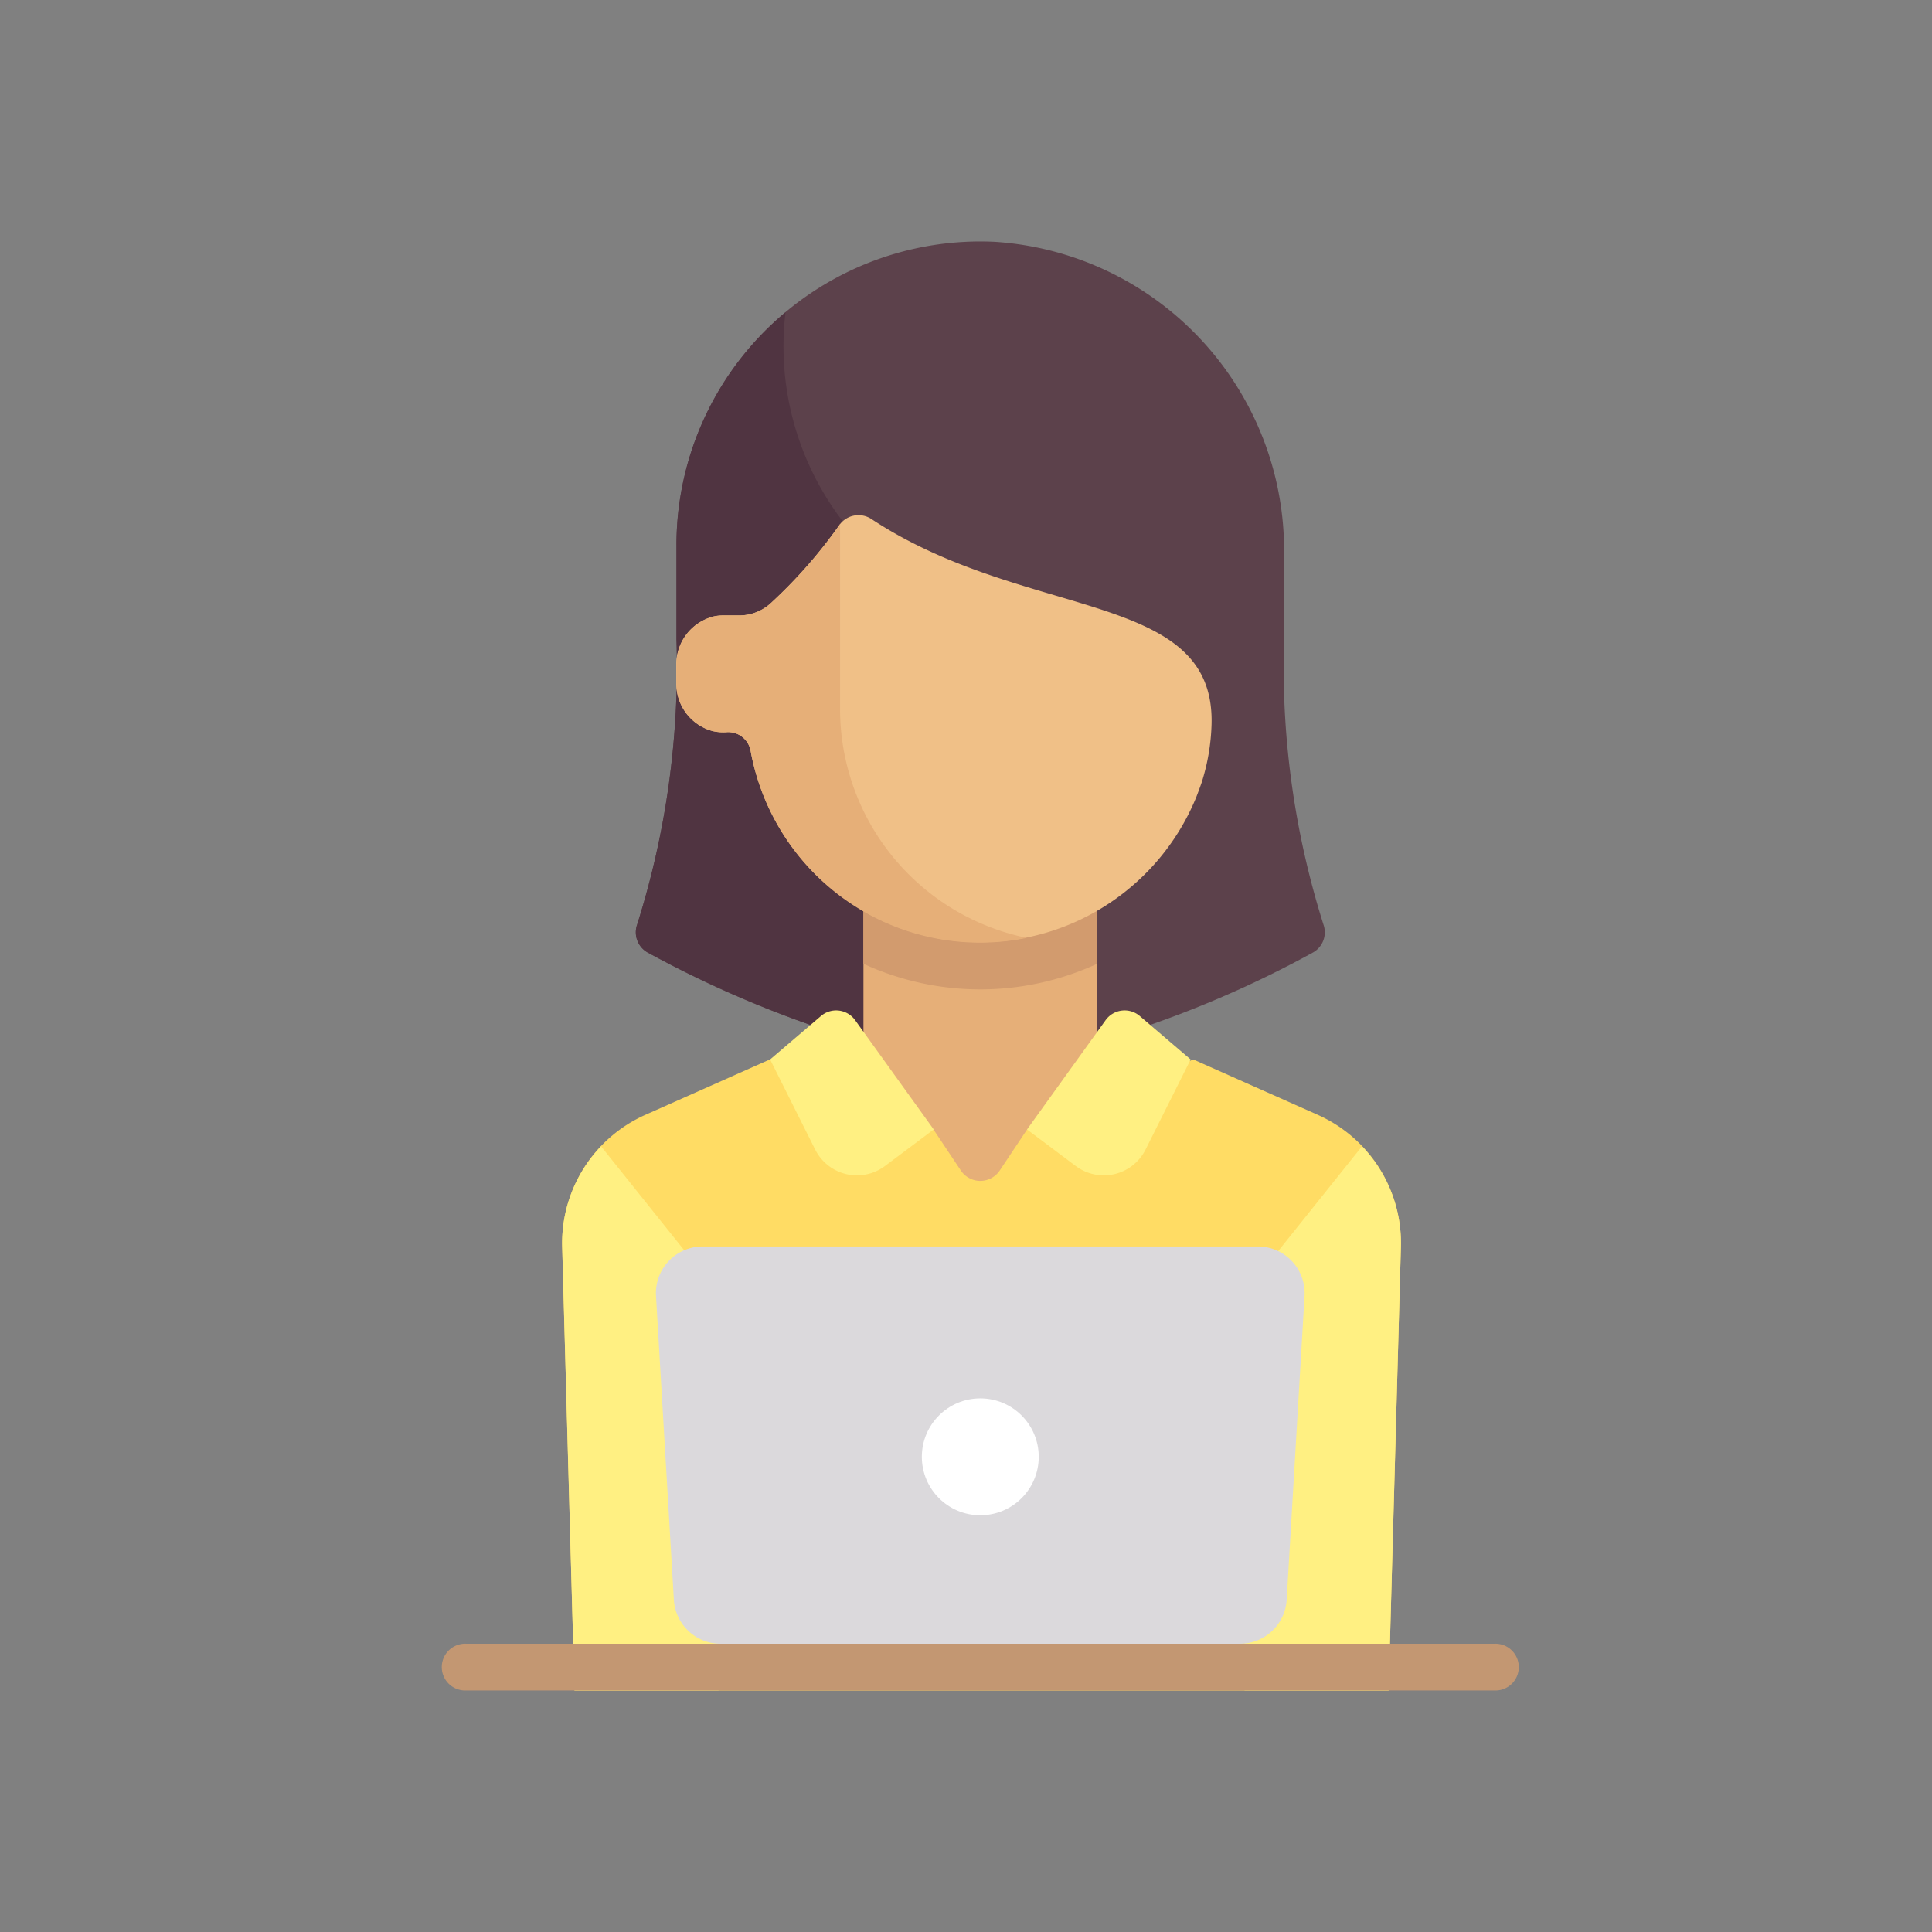 <svg xmlns="http://www.w3.org/2000/svg" viewBox="0 0 48 48">
  <rect x="0" y="0" width="48" height="48" fill="#808080" stroke="none"/>
  <defs>
    <style>
      .cls-1 {
        fill: none;
      }

      .cls-2 {
        fill: #5c414b;
      }

      .cls-3 {
        fill: #503441;
      }

      .cls-4 {
        fill: #e6af78;
      }

      .cls-5 {
        fill: #ffdc64;
      }

      .cls-6 {
        fill: #fff082;
      }

      .cls-7 {
        fill: #d29b6e;
      }

      .cls-8 {
        fill: #f0c087;
      }

      .cls-9 {
        fill: #c39772;
      }

      .cls-10 {
        fill: #dbd9dc;
      }

      .cls-11 {
        fill: #fff;
      }
    </style>
  </defs>
  <g id="business-woman" transform="translate(-15509 4568)">
    <rect id="Rectangle_395" data-name="Rectangle 395" class="cls-1" width="48" height="48" transform="translate(15509 -4568)"/>
    <g id="employee" transform="translate(15453.936 -4562)">
      <path id="Path_950" data-name="Path 950" class="cls-2" d="M150.37,9.871V7.761A7.689,7.689,0,0,0,143.187.008a7.549,7.549,0,0,0-7.913,7.54V9.871a21.264,21.264,0,0,1-.977,7.1.574.574,0,0,0,.272.7,26.421,26.421,0,0,0,7.092,2.654h2.323a26.426,26.426,0,0,0,7.092-2.654.574.574,0,0,0,.272-.7A21.264,21.264,0,0,1,150.37,9.871Z" transform="translate(-63.403 0)"/>
      <path id="Path_951" data-name="Path 951" class="cls-3" d="M135.277,30.776V33.1a21.265,21.265,0,0,1-.977,7.1.576.576,0,0,0,.275.7,27.969,27.969,0,0,0,6.508,2.539v-11.5l-1.161-1.161a7.152,7.152,0,0,1-1.935-5.792A7.53,7.53,0,0,0,135.277,30.776Z" transform="translate(-63.407 -23.228)"/>
      <rect id="Rectangle_406" data-name="Rectangle 406" class="cls-4" width="5.806" height="7.549" transform="translate(76.516 16.258)"/>
      <path id="Path_952" data-name="Path 952" class="cls-5" d="M127.025,290.407l-3.091-1.375-4.131,1.742-.678,1.017a.581.581,0,0,1-.966,0l-.678-1.017-4.068-1.742-3.091,1.375a3.484,3.484,0,0,0-2.067,3.28l.305,11.023h20.227l.305-11.023A3.484,3.484,0,0,0,127.025,290.407Z" transform="translate(-39.223 -268.71)"/>
      <g id="Group_812" data-name="Group 812" transform="translate(69.03 22.482)">
        <path id="Path_953" data-name="Path 953" class="cls-6" d="M112.138,323.4l-2.917-3.646a3.476,3.476,0,0,0-.967,2.494l.305,11.023h3.579Z" transform="translate(-108.253 -319.755)"/>
        <path id="Path_954" data-name="Path 954" class="cls-6" d="M349.388,323.4l2.917-3.646a3.475,3.475,0,0,1,.967,2.494l-.305,11.023h-3.579V323.4Z" transform="translate(-332.433 -319.755)"/>
      </g>
      <path id="Path_955" data-name="Path 955" class="cls-7" d="M214.709,232.912a6.944,6.944,0,0,0,5.806,0v-1.687h-5.806Z" transform="translate(-138.193 -214.967)"/>
      <path id="Path_956" data-name="Path 956" class="cls-8" d="M161.691,103.353a5.237,5.237,0,0,0,.247-1.453c.086-3.342-4.595-2.559-8.44-5.089a.585.585,0,0,0-.808.143,12.17,12.17,0,0,1-1.7,1.938,1.159,1.159,0,0,1-.787.307h-.419a1.135,1.135,0,0,0-.2.021,1.228,1.228,0,0,0-.945,1.226v.42a1.219,1.219,0,0,0,.9,1.206,1.151,1.151,0,0,0,.354.027.565.565,0,0,1,.593.472,5.8,5.8,0,0,0,11.062,1.167C161.59,103.636,161.683,103.378,161.691,103.353Z" transform="translate(-76.773 -89.909)"/>
      <path id="Path_957" data-name="Path 957" class="cls-4" d="M152.708,104.477v-4.59a12.193,12.193,0,0,1-1.718,1.96,1.159,1.159,0,0,1-.787.307h-.419a1.137,1.137,0,0,0-.195.021,1.228,1.228,0,0,0-.946,1.225v.421a1.22,1.22,0,0,0,.9,1.206,1.149,1.149,0,0,0,.354.027.566.566,0,0,1,.593.472,5.785,5.785,0,0,0,6.857,4.639A5.809,5.809,0,0,1,152.708,104.477Z" transform="translate(-76.773 -92.864)"/>
      <path id="Path_958" data-name="Path 958" class="cls-9" d="M92.193,496.644H66.645a.581.581,0,1,1,0-1.161H92.193a.581.581,0,1,1,0,1.161Z" transform="translate(0 -460.645)"/>
      <g id="Group_813" data-name="Group 813" transform="translate(74.193 19.105)">
        <path id="Path_959" data-name="Path 959" class="cls-6" d="M182.8,275.178l-1.12-2.239,1.262-1.078a.581.581,0,0,1,.849.1l1.954,2.717-1.209.907A1.161,1.161,0,0,1,182.8,275.178Z" transform="translate(-181.676 -271.722)"/>
        <path id="Path_960" data-name="Path 960" class="cls-6" d="M275.46,275.178l1.12-2.239-1.262-1.078a.581.581,0,0,0-.849.1l-1.954,2.717,1.209.907A1.161,1.161,0,0,0,275.46,275.178Z" transform="translate(-266.128 -271.722)"/>
      </g>
      <path id="Path_961" data-name="Path 961" class="cls-10" d="M155.9,364.967H142.99a1.161,1.161,0,0,1-1.159-1.093l-.444-7.548a1.161,1.161,0,0,1,1.159-1.229h13.795a1.161,1.161,0,0,1,1.159,1.229l-.444,7.548A1.161,1.161,0,0,1,155.9,364.967Z" transform="translate(-70.025 -330.129)"/>
      <circle id="Ellipse_112" data-name="Ellipse 112" class="cls-11" cx="1.452" cy="1.452" r="1.452" transform="translate(77.967 28.742)"/>
    </g>
  </g>
</svg>
